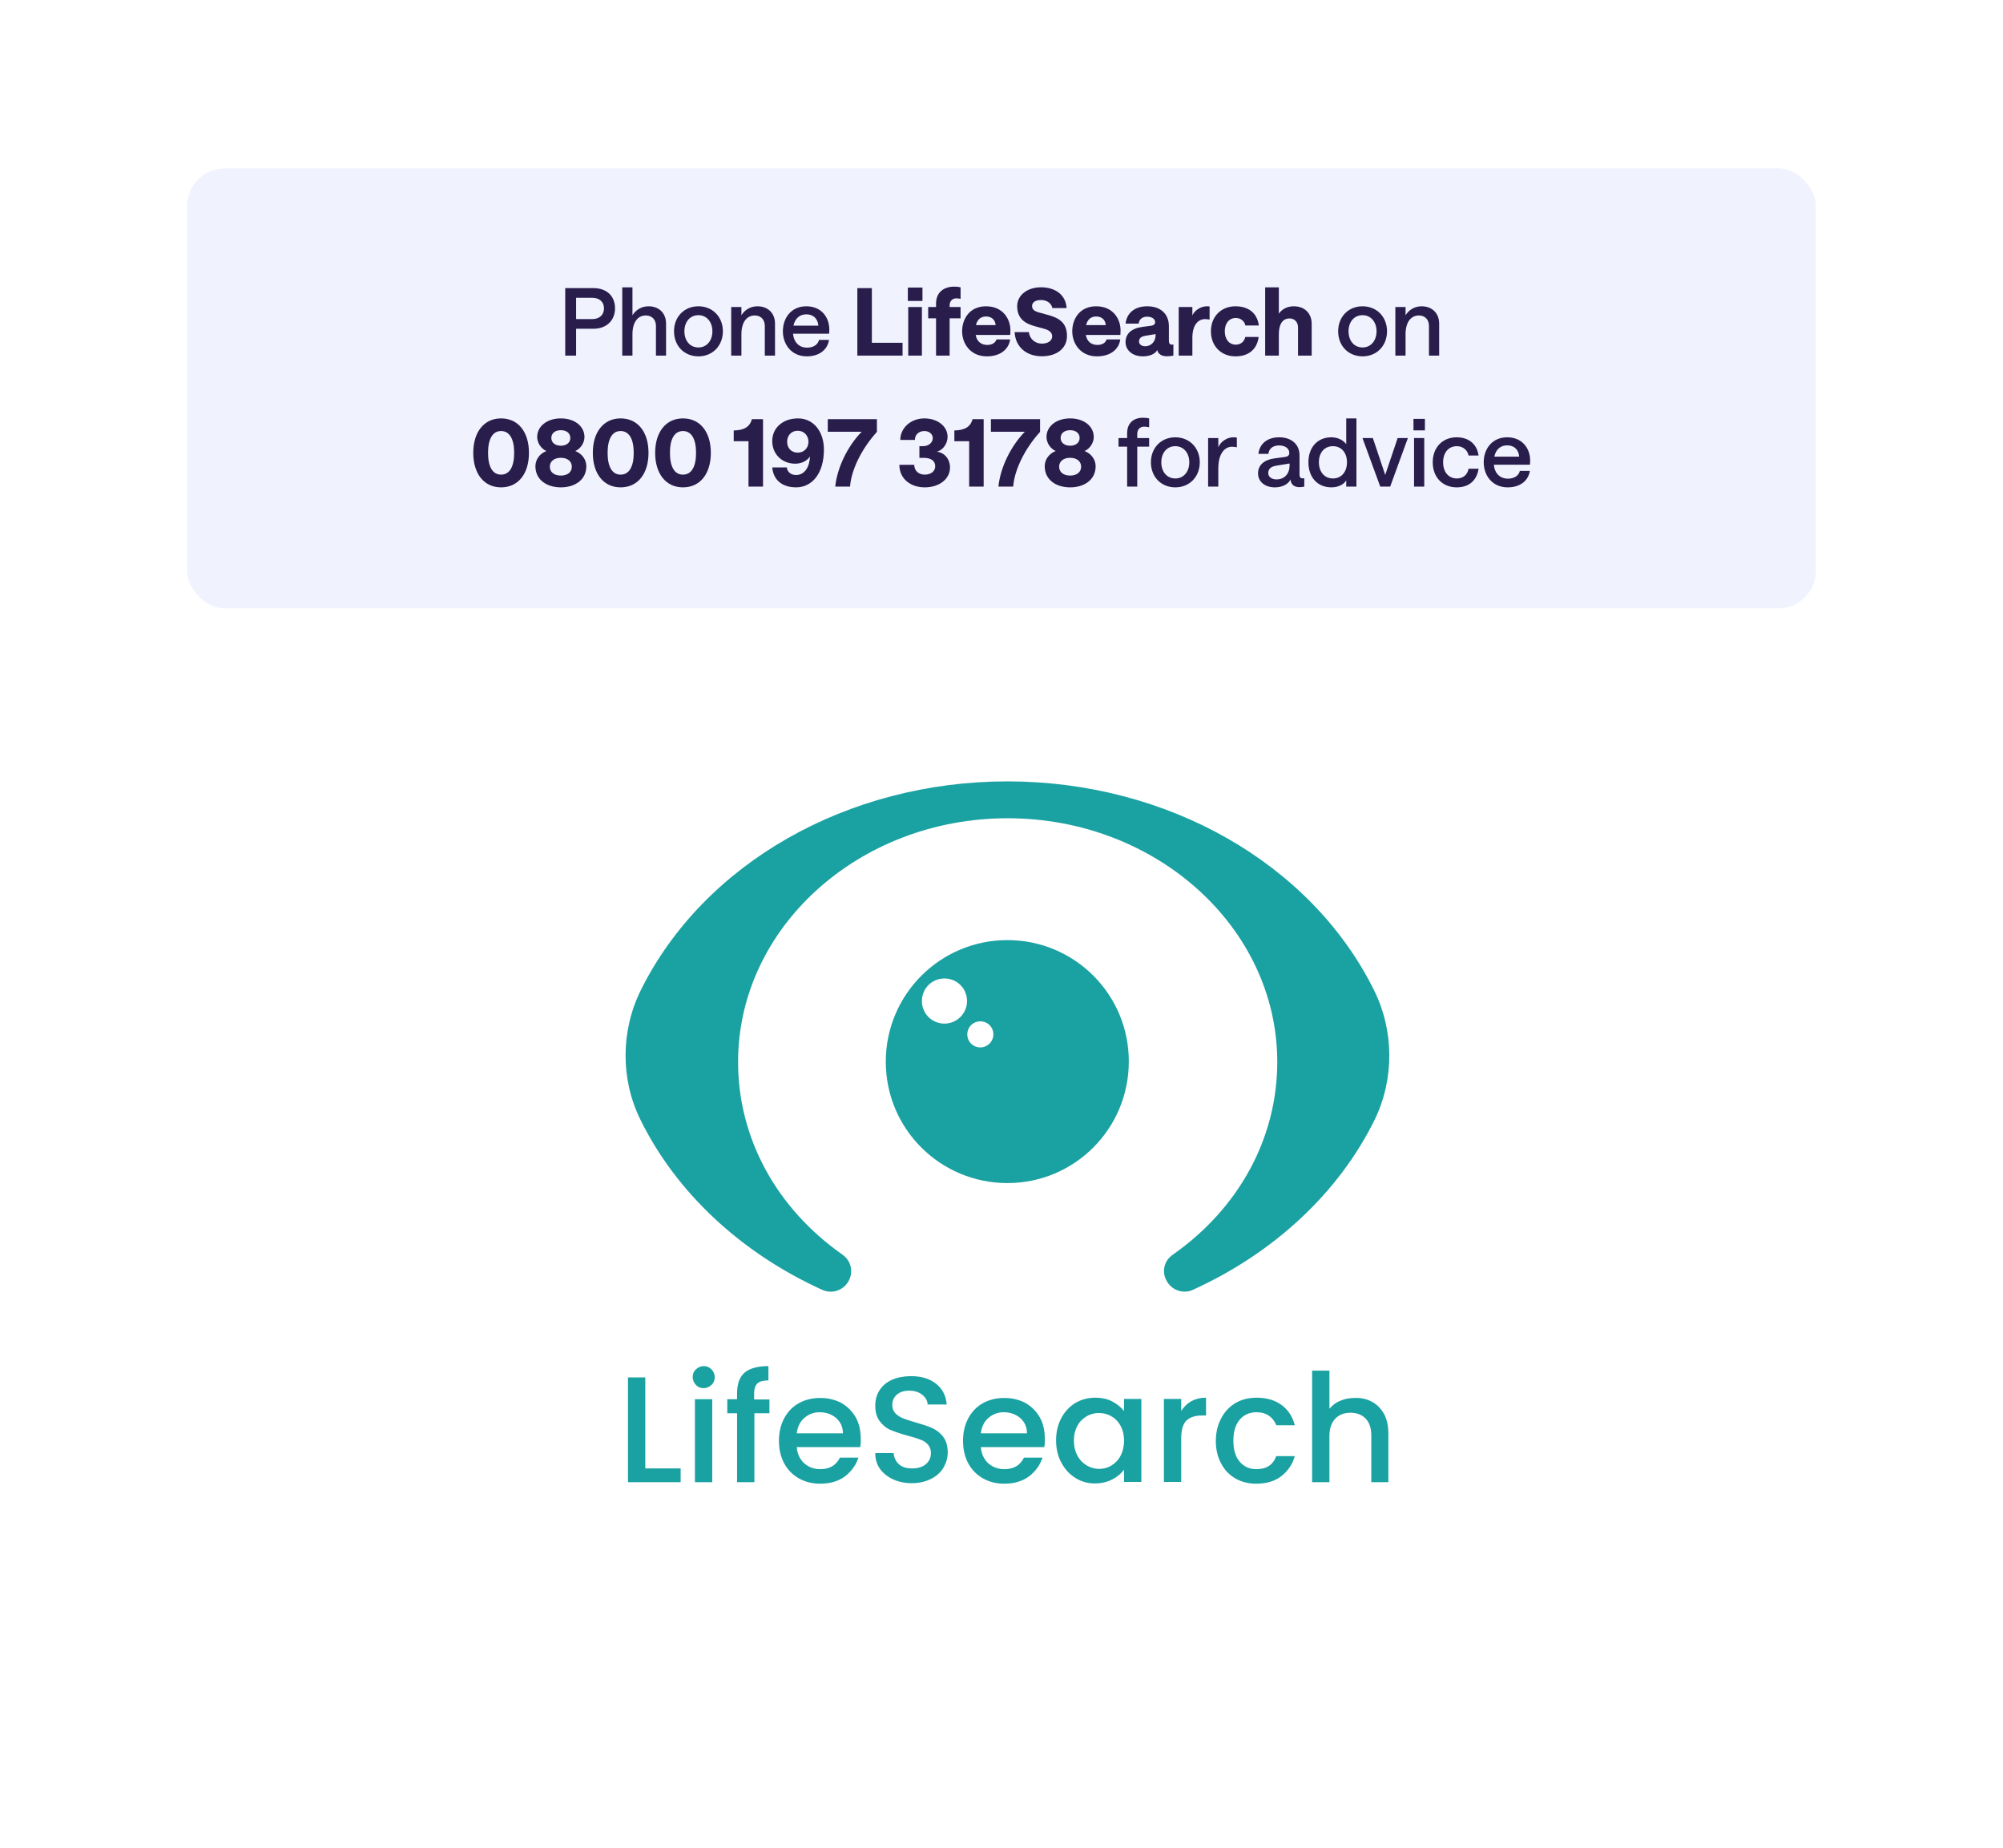<svg width="428" height="395" viewBox="0 0 428 395" fill="none" xmlns="http://www.w3.org/2000/svg">
<g filter="url(#filter0_ddd_644_5264)">
<rect x="24" y="20" width="380" height="341" rx="12" fill="white"/>
</g>
<g clip-path="url(#clip0_644_5264)">
<path d="M293.61 211.639C280.16 184.523 249.454 167 215.265 167C181.075 167 150.37 184.523 136.919 211.639C132.632 220.32 132.578 230.609 136.812 239.237C144.421 254.777 158.247 267.745 175.717 275.676C177.753 276.587 180.164 275.837 181.29 273.854C182.415 271.872 181.879 269.46 180.057 268.174C165.856 258.207 157.711 243.202 157.711 226.965C157.711 198.242 183.54 174.877 215.318 174.877C247.042 174.877 272.925 198.242 272.925 226.965C272.925 243.202 264.78 258.207 250.579 268.174C248.703 269.46 248.168 271.872 249.347 273.854C250.15 275.248 251.597 276.052 253.098 276.052C253.687 276.052 254.33 275.944 254.866 275.676C272.336 267.745 286.162 254.777 293.771 239.237C297.951 230.609 297.897 220.266 293.61 211.639Z" fill="#1AA1A2"/>
<path d="M215.265 200.921C200.903 200.921 189.274 212.55 189.274 226.911C189.274 241.273 200.903 252.848 215.265 252.848C229.626 252.848 241.201 241.219 241.201 226.911C241.255 212.55 229.626 200.921 215.265 200.921ZM201.814 218.766C199.135 218.766 196.991 216.622 196.991 213.943C196.991 211.264 199.135 209.12 201.814 209.12C204.493 209.12 206.637 211.264 206.637 213.943C206.637 216.569 204.493 218.766 201.814 218.766ZM209.477 223.857C207.923 223.857 206.691 222.624 206.691 221.07C206.691 219.516 207.923 218.284 209.477 218.284C211.031 218.284 212.264 219.516 212.264 221.07C212.264 222.624 210.978 223.857 209.477 223.857Z" fill="#1AA1A2"/>
<path d="M137.884 313.831H145.44V316.779H134.186V294.379H137.884V313.831ZM148.708 295.986C148.28 295.558 148.012 294.968 148.012 294.325C148.012 293.682 148.226 293.093 148.708 292.664C149.137 292.235 149.727 291.967 150.37 291.967C151.013 291.967 151.549 292.182 152.031 292.664C152.46 293.093 152.727 293.682 152.727 294.325C152.727 294.968 152.513 295.558 152.031 295.986C151.549 296.415 151.013 296.683 150.37 296.683C149.727 296.683 149.137 296.469 148.708 295.986ZM152.192 299.041V316.779H148.494V299.041H152.192ZM164.463 302.042H161.194V316.779H157.497V302.042H155.407V299.041H157.497V297.808C157.497 295.772 158.033 294.272 159.104 293.361C160.176 292.45 161.891 291.967 164.195 291.967V295.022C163.07 295.022 162.32 295.236 161.837 295.665C161.409 296.094 161.141 296.79 161.141 297.862V299.094H164.41V302.042H164.463ZM183.809 309.276H170.251C170.358 310.669 170.894 311.848 171.805 312.706C172.769 313.563 173.895 313.992 175.288 313.992C177.271 313.992 178.664 313.188 179.468 311.527H183.433C182.898 313.135 181.933 314.474 180.54 315.546C179.146 316.564 177.378 317.1 175.288 317.1C173.573 317.1 172.073 316.725 170.733 315.975C169.393 315.224 168.322 314.153 167.571 312.759C166.821 311.366 166.446 309.758 166.446 307.937C166.446 306.115 166.821 304.507 167.571 303.114C168.322 301.72 169.34 300.649 170.679 299.898C172.019 299.148 173.573 298.773 175.288 298.773C176.949 298.773 178.45 299.148 179.789 299.845C181.076 300.595 182.094 301.613 182.844 302.899C183.594 304.239 183.916 305.739 183.916 307.454C183.969 308.151 183.916 308.74 183.809 309.276ZM180.111 306.329C180.111 304.989 179.629 303.917 178.664 303.06C177.699 302.256 176.574 301.827 175.127 301.827C173.841 301.827 172.769 302.256 171.858 303.06C170.947 303.864 170.412 304.936 170.251 306.329H180.111ZM190.882 316.189C189.703 315.653 188.739 314.903 188.042 313.938C187.345 312.974 187.024 311.848 187.024 310.562H190.936C191.043 311.527 191.418 312.331 192.061 312.92C192.758 313.563 193.669 313.831 194.901 313.831C196.187 313.831 197.152 313.51 197.849 312.92C198.545 312.331 198.92 311.527 198.92 310.562C198.92 309.812 198.706 309.223 198.277 308.74C197.849 308.258 197.313 307.883 196.616 307.669C195.973 307.401 195.062 307.133 193.883 306.811C192.436 306.436 191.257 306.007 190.346 305.632C189.435 305.257 188.631 304.614 187.988 303.757C187.345 302.899 187.024 301.827 187.024 300.434C187.024 299.148 187.345 298.023 187.988 297.058C188.631 296.094 189.542 295.343 190.668 294.861C191.793 294.379 193.186 294.111 194.687 294.111C196.83 294.111 198.652 294.647 199.992 295.718C201.385 296.79 202.136 298.291 202.296 300.166H198.224C198.17 299.362 197.795 298.666 197.045 298.076C196.295 297.487 195.384 297.219 194.258 297.219C193.186 297.219 192.329 297.487 191.686 298.023C191.043 298.559 190.668 299.309 190.668 300.327C190.668 301.024 190.882 301.56 191.311 302.042C191.74 302.471 192.275 302.846 192.918 303.114C193.562 303.382 194.419 303.649 195.544 303.971C197.045 304.4 198.224 304.775 199.188 305.204C200.099 305.632 200.903 306.222 201.546 307.079C202.189 307.937 202.511 309.062 202.511 310.455C202.511 311.58 202.189 312.652 201.6 313.67C201.01 314.689 200.099 315.492 198.92 316.082C197.741 316.671 196.348 316.993 194.794 316.993C193.454 316.993 192.061 316.725 190.882 316.189ZM223.142 309.276H209.584C209.692 310.669 210.227 311.848 211.138 312.706C212.103 313.563 213.228 313.992 214.622 313.992C216.604 313.992 217.998 313.188 218.801 311.527H222.767C222.231 313.135 221.267 314.474 219.873 315.546C218.48 316.564 216.712 317.1 214.622 317.1C212.907 317.1 211.406 316.725 210.067 315.975C208.727 315.224 207.655 314.153 206.905 312.759C206.155 311.366 205.78 309.758 205.78 307.937C205.78 306.115 206.155 304.507 206.905 303.114C207.655 301.72 208.673 300.649 210.013 299.898C211.353 299.148 212.907 298.773 214.622 298.773C216.283 298.773 217.783 299.148 219.123 299.845C220.409 300.595 221.427 301.613 222.178 302.899C222.928 304.239 223.249 305.739 223.249 307.454C223.303 308.151 223.249 308.74 223.142 309.276ZM219.445 306.329C219.445 304.989 218.962 303.917 217.998 303.06C217.033 302.256 215.908 301.827 214.461 301.827C213.175 301.827 212.103 302.256 211.192 303.06C210.281 303.864 209.745 304.936 209.584 306.329H219.445ZM226.786 303.06C227.536 301.667 228.555 300.595 229.787 299.845C231.073 299.094 232.466 298.719 234.02 298.719C235.414 298.719 236.646 298.987 237.664 299.523C238.683 300.059 239.54 300.756 240.183 301.56V298.987H243.881V316.725H240.183V314.099C239.54 314.957 238.736 315.653 237.664 316.189C236.593 316.725 235.36 317.046 233.967 317.046C232.466 317.046 231.073 316.671 229.787 315.868C228.501 315.064 227.536 313.992 226.786 312.599C226.036 311.205 225.661 309.598 225.661 307.829C225.661 306.061 226.036 304.453 226.786 303.06ZM239.433 304.721C238.951 303.81 238.254 303.114 237.45 302.685C236.646 302.203 235.735 301.988 234.824 301.988C233.913 301.988 233.002 302.203 232.198 302.685C231.395 303.167 230.698 303.81 230.216 304.721C229.733 305.632 229.466 306.65 229.466 307.883C229.466 309.115 229.733 310.187 230.216 311.098C230.698 312.009 231.395 312.706 232.198 313.188C233.002 313.67 233.913 313.938 234.824 313.938C235.789 313.938 236.646 313.724 237.45 313.242C238.254 312.759 238.951 312.063 239.433 311.152C239.915 310.241 240.183 309.169 240.183 307.937C240.183 306.65 239.915 305.579 239.433 304.721ZM254.545 299.47C255.456 298.987 256.474 298.719 257.706 298.719V302.524H256.795C255.349 302.524 254.277 302.899 253.527 303.596C252.776 304.346 252.401 305.579 252.401 307.401V316.725H248.704V298.987H252.401V301.56C252.937 300.702 253.634 300.005 254.545 299.47ZM260.975 303.06C261.725 301.667 262.744 300.595 264.03 299.845C265.316 299.094 266.816 298.719 268.531 298.719C270.675 298.719 272.443 299.255 273.836 300.273C275.23 301.292 276.194 302.738 276.677 304.614H272.711C272.389 303.757 271.854 303.06 271.157 302.578C270.46 302.095 269.549 301.827 268.478 301.827C266.977 301.827 265.798 302.363 264.887 303.435C263.976 304.507 263.547 306.007 263.547 307.883C263.547 309.812 263.976 311.313 264.887 312.384C265.798 313.456 266.977 313.992 268.478 313.992C270.621 313.992 272.014 313.081 272.711 311.205H276.677C276.141 313.027 275.176 314.421 273.783 315.492C272.389 316.564 270.621 317.1 268.478 317.1C266.763 317.1 265.262 316.725 263.976 315.975C262.69 315.224 261.618 314.153 260.922 312.759C260.171 311.366 259.796 309.758 259.796 307.937C259.796 306.115 260.225 304.453 260.975 303.06ZM293.235 299.63C294.307 300.22 295.111 301.077 295.754 302.203C296.343 303.328 296.665 304.721 296.665 306.329V316.779H293.021V306.865C293.021 305.257 292.646 304.078 291.842 303.221C291.038 302.363 289.966 301.935 288.573 301.935C287.18 301.935 286.108 302.363 285.304 303.221C284.5 304.078 284.072 305.311 284.072 306.865V316.779H280.374V292.932H284.072V301.077C284.715 300.327 285.465 299.738 286.43 299.362C287.394 298.934 288.412 298.773 289.591 298.773C290.931 298.719 292.163 299.041 293.235 299.63Z" fill="#1AA1A2"/>
</g>
<rect x="40" y="36" width="348" height="94" rx="8" fill="#F0F2FE"/>
<path d="M317.041 98.8C317.041 96 318.781 93.46 322.061 93.46C325.281 93.46 326.981 95.86 326.961 98.44C326.961 98.84 326.921 99.32 326.921 99.32H319.201C319.401 101.22 320.541 102.3 322.221 102.3C323.501 102.3 324.521 101.7 324.761 100.64H326.901C326.541 102.9 324.641 104.16 322.161 104.16C318.881 104.16 317.041 101.62 317.041 98.8ZM319.301 97.6H324.621C324.521 96.2 323.621 95.18 322.061 95.18C320.601 95.18 319.621 96.08 319.301 97.6Z" fill="#291D4C"/>
<path d="M311.263 104.16C308.243 104.16 306.143 102 306.143 98.8C306.143 95.62 308.243 93.46 311.263 93.46C313.723 93.46 315.583 94.8 315.943 97.36H313.803C313.583 96.18 312.583 95.36 311.303 95.36C309.523 95.36 308.363 96.72 308.363 98.8C308.363 100.9 309.543 102.26 311.303 102.26C312.603 102.26 313.563 101.5 313.803 100.18H315.943C315.523 102.88 313.703 104.16 311.263 104.16Z" fill="#291D4C"/>
<path d="M302.153 104V93.62H304.333V104H302.153ZM302.033 91.98V89.52H304.473V91.98H302.033Z" fill="#291D4C"/>
<path d="M294.932 104L291.132 93.62H293.352L295.992 101.5L298.652 93.62H300.832L297.052 104H294.932Z" fill="#291D4C"/>
<path d="M284.541 104.16C281.421 104.16 279.581 101.92 279.581 98.8C279.581 95.68 281.441 93.46 284.501 93.46C285.821 93.46 287.041 94.06 287.661 94.94V89.42H289.841V104H287.661V102.66C287.201 103.5 285.961 104.16 284.541 104.16ZM284.821 102.26C286.601 102.26 287.821 100.88 287.821 98.8C287.821 96.72 286.601 95.36 284.821 95.36C283.021 95.36 281.821 96.72 281.821 98.8C281.821 100.86 283.021 102.26 284.821 102.26Z" fill="#291D4C"/>
<path d="M272.399 104.16C270.299 104.16 268.819 102.94 268.819 101.18C268.819 99.38 270.119 98.26 272.379 97.96L274.599 97.66C275.199 97.58 275.499 97.3 275.499 96.8C275.499 95.9 274.679 95.2 273.319 95.2C272.059 95.2 271.139 95.84 271.039 97H268.899C269.139 94.84 270.799 93.46 273.319 93.46C275.979 93.46 277.679 94.98 277.679 97.3V101.42C277.679 102.02 277.939 102.24 278.359 102.24C278.499 102.24 278.699 102.2 278.699 102.2V104C278.699 104 278.179 104.12 277.679 104.12C276.599 104.12 275.839 103.6 275.759 102.48C275.259 103.52 273.959 104.16 272.399 104.16ZM272.739 102.46C274.519 102.46 275.559 101.22 275.559 99.44V99.06L272.739 99.52C271.579 99.7 270.999 100.22 270.999 101.1C270.999 101.9 271.699 102.46 272.739 102.46Z" fill="#291D4C"/>
<path d="M264.289 95.6C264.129 95.56 263.749 95.48 263.249 95.48C261.729 95.48 260.329 96.88 260.329 100.12V104H258.149V93.62H260.329V95.6C260.809 94.36 262.209 93.46 263.529 93.46C263.969 93.46 264.189 93.52 264.289 93.52V95.6Z" fill="#291D4C"/>
<path d="M251.148 104.16C248.088 104.16 245.928 101.9 245.928 98.8C245.928 95.72 248.088 93.46 251.148 93.46C254.148 93.46 256.368 95.7 256.368 98.8C256.368 101.92 254.148 104.16 251.148 104.16ZM251.148 102.26C252.908 102.26 254.128 100.82 254.128 98.8C254.128 96.78 252.888 95.36 251.148 95.36C249.328 95.36 248.148 96.8 248.148 98.8C248.148 100.82 249.328 102.26 251.148 102.26Z" fill="#291D4C"/>
<path d="M240.846 104V95.46H239.006V93.62H240.846V92.58C240.846 90.36 242.286 89.28 244.226 89.28C244.666 89.28 245.126 89.32 245.546 89.42V91.32C245.246 91.24 244.846 91.18 244.446 91.18C243.686 91.18 243.006 91.7 243.006 92.76V93.62H245.546V95.46H243.006V104H240.846Z" fill="#291D4C"/>
<path d="M228.675 104.16C225.675 104.16 223.235 102.56 223.235 99.64C223.235 98.22 224.155 96.94 225.575 96.4C224.415 95.86 223.615 94.64 223.615 93.38C223.615 91.16 225.655 89.42 228.675 89.42C231.675 89.42 233.715 91.16 233.715 93.38C233.715 94.64 232.915 95.86 231.755 96.4C233.135 96.92 234.115 98.18 234.115 99.64C234.115 102.56 231.655 104.16 228.675 104.16ZM228.675 101.64C230.095 101.64 231.015 100.9 231.015 99.74C231.015 98.6 230.095 97.84 228.675 97.84C227.235 97.84 226.315 98.6 226.315 99.74C226.315 100.9 227.235 101.64 228.675 101.64ZM228.675 95.26C229.875 95.26 230.695 94.6 230.695 93.6C230.695 92.58 229.875 91.94 228.675 91.94C227.455 91.94 226.635 92.58 226.635 93.6C226.635 94.6 227.455 95.26 228.675 95.26Z" fill="#291D4C"/>
<path d="M213.342 104C213.742 100 215.922 95.42 218.982 92.28H211.742V89.58H222.242V92.3C218.902 95.98 216.742 100.52 216.502 104H213.342Z" fill="#291D4C"/>
<path d="M207.088 104V94.3H203.928V92C206.128 91.96 207.388 91.24 207.808 89.58H210.188V104H207.088Z" fill="#291D4C"/>
<path d="M197.597 104.16C194.657 104.16 192.177 102.4 192.177 99.34H195.357C195.357 100.62 196.297 101.44 197.597 101.44C198.897 101.44 199.837 100.74 199.837 99.66C199.837 98.46 198.877 97.86 197.477 97.86H196.457V95.36H197.217C198.517 95.36 199.317 94.52 199.317 93.62C199.317 92.8 198.577 92.12 197.517 92.12C196.357 92.12 195.477 92.9 195.497 94.02H192.377C192.357 91.54 194.557 89.42 197.517 89.42C200.317 89.42 202.477 91.1 202.477 93.34C202.477 94.8 201.517 96.2 200.177 96.54C201.817 96.72 202.997 98.12 202.997 99.92C202.997 102.38 200.697 104.16 197.597 104.16Z" fill="#291D4C"/>
<path d="M178.479 104C178.879 100 181.059 95.42 184.119 92.28H176.879V89.58H187.379V92.3C184.039 95.98 181.879 100.52 181.639 104H178.479Z" fill="#291D4C"/>
<path d="M170.513 89.42C173.853 89.42 176.053 92.24 176.053 96.08C176.053 101.26 173.473 104.16 170.093 104.16C167.953 104.16 165.333 103.26 165.013 99.9H168.133C168.153 100.58 168.753 101.52 170.093 101.52C172.093 101.52 173.013 99.56 173.073 97.56C172.433 98.5 171.293 99.1 169.933 99.1C167.093 99.1 165.013 97.06 165.013 94.26C165.013 91.42 167.313 89.42 170.513 89.42ZM170.453 92.06C169.113 92.06 168.193 93.06 168.193 94.42C168.193 95.76 169.093 96.74 170.453 96.74C171.773 96.74 172.753 95.78 172.753 94.42C172.753 93.06 171.773 92.06 170.453 92.06Z" fill="#291D4C"/>
<path d="M159.94 104V94.3H156.78V92C158.98 91.96 160.24 91.24 160.66 89.58H163.04V104H159.94Z" fill="#291D4C"/>
<path d="M145.933 104.16C142.273 104.16 139.993 101.22 139.993 96.78C139.993 92.36 142.273 89.42 145.933 89.42C149.613 89.42 151.893 92.34 151.893 96.78C151.893 101.24 149.613 104.16 145.933 104.16ZM145.933 101.44C147.773 101.44 148.733 99.72 148.733 96.78C148.733 93.86 147.773 92.12 145.933 92.12C144.113 92.12 143.153 93.84 143.153 96.78C143.153 99.74 144.113 101.44 145.933 101.44Z" fill="#291D4C"/>
<path d="M132.613 104.16C128.953 104.16 126.673 101.22 126.673 96.78C126.673 92.36 128.953 89.42 132.613 89.42C136.293 89.42 138.573 92.34 138.573 96.78C138.573 101.24 136.293 104.16 132.613 104.16ZM132.613 101.44C134.453 101.44 135.413 99.72 135.413 96.78C135.413 93.86 134.453 92.12 132.613 92.12C130.793 92.12 129.833 93.84 129.833 96.78C129.833 99.74 130.793 101.44 132.613 101.44Z" fill="#291D4C"/>
<path d="M119.847 104.16C116.847 104.16 114.407 102.56 114.407 99.64C114.407 98.22 115.327 96.94 116.747 96.4C115.587 95.86 114.787 94.64 114.787 93.38C114.787 91.16 116.827 89.42 119.847 89.42C122.847 89.42 124.887 91.16 124.887 93.38C124.887 94.64 124.087 95.86 122.927 96.4C124.307 96.92 125.287 98.18 125.287 99.64C125.287 102.56 122.827 104.16 119.847 104.16ZM119.847 101.64C121.267 101.64 122.187 100.9 122.187 99.74C122.187 98.6 121.267 97.84 119.847 97.84C118.407 97.84 117.487 98.6 117.487 99.74C117.487 100.9 118.407 101.64 119.847 101.64ZM119.847 95.26C121.047 95.26 121.867 94.6 121.867 93.6C121.867 92.58 121.047 91.94 119.847 91.94C118.627 91.94 117.807 92.58 117.807 93.6C117.807 94.6 118.627 95.26 119.847 95.26Z" fill="#291D4C"/>
<path d="M107.066 104.16C103.406 104.16 101.126 101.22 101.126 96.78C101.126 92.36 103.406 89.42 107.066 89.42C110.746 89.42 113.026 92.34 113.026 96.78C113.026 101.24 110.746 104.16 107.066 104.16ZM107.066 101.44C108.906 101.44 109.866 99.72 109.866 96.78C109.866 93.86 108.906 92.12 107.066 92.12C105.246 92.12 104.286 93.84 104.286 96.78C104.286 99.74 105.246 101.44 107.066 101.44Z" fill="#291D4C"/>
<path d="M298.159 76V65.62H300.339V67.38C301.059 66.2 302.299 65.46 303.779 65.46C305.979 65.46 307.519 66.92 307.519 69.16V76H305.339V69.64C305.339 68.34 304.519 67.42 303.199 67.42C301.419 67.42 300.339 68.94 300.339 71.44V76H298.159Z" fill="#291D4C"/>
<path d="M291.158 76.16C288.098 76.16 285.938 73.9 285.938 70.8C285.938 67.72 288.098 65.46 291.158 65.46C294.158 65.46 296.378 67.7 296.378 70.8C296.378 73.92 294.158 76.16 291.158 76.16ZM291.158 74.26C292.918 74.26 294.138 72.82 294.138 70.8C294.138 68.78 292.898 67.36 291.158 67.36C289.338 67.36 288.158 68.8 288.158 70.8C288.158 72.82 289.338 74.26 291.158 74.26Z" fill="#291D4C"/>
<path d="M270.341 76V61.42H273.261V67.04C273.921 66.08 275.061 65.46 276.461 65.46C278.761 65.46 280.281 66.94 280.281 69.22V76H277.361V69.98C277.361 68.84 276.641 68.06 275.541 68.06C274.061 68.06 273.261 69.28 273.261 71.46V76H270.341Z" fill="#291D4C"/>
<path d="M263.989 76.16C260.929 76.16 258.749 73.96 258.749 70.8C258.749 67.66 260.929 65.46 263.989 65.46C266.689 65.46 268.629 66.84 268.989 69.56H266.109C265.949 68.64 265.109 67.96 264.069 67.96C262.649 67.96 261.709 69.08 261.709 70.8C261.709 72.54 262.669 73.66 264.069 73.66C265.129 73.66 265.889 73 266.089 72.02H268.949C268.569 74.82 266.649 76.16 263.989 76.16Z" fill="#291D4C"/>
<path d="M258.465 68.3C258.145 68.24 257.825 68.2 257.505 68.2C256.145 68.2 254.785 69.26 254.785 72.24V76H251.865V65.62H254.785V67.42C255.265 66.3 256.625 65.46 257.865 65.46C258.085 65.46 258.265 65.46 258.465 65.5V68.3Z" fill="#291D4C"/>
<path d="M244.167 76.16C242.027 76.16 240.507 74.86 240.507 73.14C240.507 71.28 241.807 70.16 244.167 69.86L246.087 69.6C246.567 69.52 246.827 69.24 246.827 68.84C246.827 68.22 246.187 67.68 245.127 67.68C244.167 67.68 243.367 68.22 243.327 69.16H240.507C240.767 66.9 242.467 65.46 245.127 65.46C247.987 65.46 249.767 67.08 249.767 69.72V72.82C249.767 73.34 249.947 73.66 250.387 73.66C250.507 73.66 250.627 73.64 250.727 73.62V76C250.447 76.06 249.907 76.14 249.307 76.14C248.227 76.14 247.447 75.66 247.287 74.8C246.867 75.64 245.687 76.16 244.167 76.16ZM244.687 74C246.087 74 246.927 72.9 246.927 71.62V71.4L244.667 71.78C243.807 71.92 243.387 72.34 243.387 72.98C243.387 73.54 243.867 74 244.687 74Z" fill="#291D4C"/>
<path d="M232.019 71.58C232.259 72.96 233.159 73.72 234.499 73.72C235.499 73.72 236.239 73.28 236.459 72.54H239.379C239.059 74.82 237.099 76.16 234.399 76.16C230.859 76.16 229.119 73.4 229.119 70.8C229.119 68.22 230.679 65.46 234.219 65.46C237.859 65.46 239.439 68.2 239.439 70.6C239.439 71.08 239.399 71.46 239.399 71.58H232.019ZM234.219 67.64C233.119 67.64 232.359 68.28 232.079 69.48H236.279C236.199 68.4 235.479 67.64 234.219 67.64Z" fill="#291D4C"/>
<path d="M222.612 76.14C219.292 76.14 216.952 74.12 216.812 70.98H219.852C219.972 72.36 221.132 73.44 222.612 73.44C223.932 73.44 224.832 72.82 224.832 71.88C224.832 71.06 224.172 70.58 223.292 70.32L221.132 69.72C219.072 69.16 217.352 68.12 217.352 65.44C217.352 63.1 219.492 61.4 222.452 61.4C225.612 61.4 227.772 63.14 227.912 65.84H224.872C224.712 64.96 223.852 64.12 222.452 64.12C221.252 64.12 220.532 64.6 220.532 65.42C220.532 66.16 221.092 66.52 221.932 66.76L224.112 67.36C226.192 67.96 227.992 68.9 227.992 71.8C227.992 74.42 225.872 76.14 222.612 76.14Z" fill="#291D4C"/>
<path d="M208.484 71.58C208.724 72.96 209.624 73.72 210.964 73.72C211.964 73.72 212.704 73.28 212.924 72.54H215.844C215.524 74.82 213.564 76.16 210.864 76.16C207.324 76.16 205.584 73.4 205.584 70.8C205.584 68.22 207.144 65.46 210.684 65.46C214.324 65.46 215.904 68.2 215.904 70.6C215.904 71.08 215.864 71.46 215.864 71.58H208.484ZM210.684 67.64C209.584 67.64 208.824 68.28 208.544 69.48H212.744C212.664 68.4 211.944 67.64 210.684 67.64Z" fill="#291D4C"/>
<path d="M200.014 76V68.04H198.334V65.62H200.014V64.9C200.014 62.44 201.694 61.26 203.914 61.26C204.374 61.26 204.854 61.3 205.254 61.4V63.88C204.994 63.8 204.654 63.76 204.354 63.76C203.574 63.76 202.914 64.28 202.914 65.24V65.62H205.254V68.04H202.914V76H200.014Z" fill="#291D4C"/>
<path d="M194.072 76V65.62H196.992V76H194.072ZM193.992 64.32V61.46H197.112V64.32H193.992Z" fill="#291D4C"/>
<path d="M183.198 76V61.58H186.298V73.26H192.858V76H183.198Z" fill="#291D4C"/>
<path d="M167.286 70.8C167.286 68 169.026 65.46 172.306 65.46C175.526 65.46 177.226 67.86 177.206 70.44C177.206 70.84 177.166 71.32 177.166 71.32H169.446C169.646 73.22 170.786 74.3 172.466 74.3C173.746 74.3 174.766 73.7 175.006 72.64H177.146C176.786 74.9 174.886 76.16 172.406 76.16C169.126 76.16 167.286 73.62 167.286 70.8ZM169.546 69.6H174.866C174.766 68.2 173.866 67.18 172.306 67.18C170.846 67.18 169.866 68.08 169.546 69.6Z" fill="#291D4C"/>
<path d="M156.244 76V65.62H158.424V67.38C159.144 66.2 160.384 65.46 161.864 65.46C164.064 65.46 165.604 66.92 165.604 69.16V76H163.424V69.64C163.424 68.34 162.604 67.42 161.284 67.42C159.504 67.42 158.424 68.94 158.424 71.44V76H156.244Z" fill="#291D4C"/>
<path d="M149.244 76.16C146.184 76.16 144.024 73.9 144.024 70.8C144.024 67.72 146.184 65.46 149.244 65.46C152.244 65.46 154.464 67.7 154.464 70.8C154.464 73.92 152.244 76.16 149.244 76.16ZM149.244 74.26C151.004 74.26 152.224 72.82 152.224 70.8C152.224 68.78 150.984 67.36 149.244 67.36C147.424 67.36 146.244 68.8 146.244 70.8C146.244 72.82 147.424 74.26 149.244 74.26Z" fill="#291D4C"/>
<path d="M132.963 76V61.42H135.143V67.38C135.883 66.2 137.103 65.46 138.583 65.46C140.803 65.46 142.323 66.92 142.323 69.16V76H140.163V69.64C140.163 68.34 139.323 67.42 138.003 67.42C136.223 67.42 135.143 68.94 135.143 71.44V76H132.963Z" fill="#291D4C"/>
<path d="M120.78 76V61.58H126.82C129.66 61.58 131.42 63.28 131.42 65.9C131.42 68.42 129.66 70.26 126.82 70.26H123.1V76H120.78ZM126.52 68.2C128.12 68.2 129.06 67.28 129.06 65.9C129.06 64.54 128.12 63.64 126.52 63.64H123.1V68.2H126.52Z" fill="#291D4C"/>
<defs>
<filter id="filter0_ddd_644_5264" x="0" y="6" width="428" height="389" filterUnits="userSpaceOnUse" color-interpolation-filters="sRGB">
<feFlood flood-opacity="0" result="BackgroundImageFix"/>
<feColorMatrix in="SourceAlpha" type="matrix" values="0 0 0 0 0 0 0 0 0 0 0 0 0 0 0 0 0 0 127 0" result="hardAlpha"/>
<feOffset dy="2"/>
<feGaussianBlur stdDeviation="2.5"/>
<feComposite in2="hardAlpha" operator="out"/>
<feColorMatrix type="matrix" values="0 0 0 0 0 0 0 0 0 0 0 0 0 0 0 0 0 0 0.13 0"/>
<feBlend mode="normal" in2="BackgroundImageFix" result="effect1_dropShadow_644_5264"/>
<feColorMatrix in="SourceAlpha" type="matrix" values="0 0 0 0 0 0 0 0 0 0 0 0 0 0 0 0 0 0 127 0" result="hardAlpha"/>
<feOffset/>
<feGaussianBlur stdDeviation="0.25"/>
<feComposite in2="hardAlpha" operator="out"/>
<feColorMatrix type="matrix" values="0 0 0 0 0 0 0 0 0 0 0 0 0 0 0 0 0 0 0.06 0"/>
<feBlend mode="normal" in2="effect1_dropShadow_644_5264" result="effect2_dropShadow_644_5264"/>
<feColorMatrix in="SourceAlpha" type="matrix" values="0 0 0 0 0 0 0 0 0 0 0 0 0 0 0 0 0 0 127 0" result="hardAlpha"/>
<feOffset dy="10"/>
<feGaussianBlur stdDeviation="12"/>
<feComposite in2="hardAlpha" operator="out"/>
<feColorMatrix type="matrix" values="0 0 0 0 0 0 0 0 0 0 0 0 0 0 0 0 0 0 0.16 0"/>
<feBlend mode="normal" in2="effect2_dropShadow_644_5264" result="effect3_dropShadow_644_5264"/>
<feBlend mode="normal" in="SourceGraphic" in2="effect3_dropShadow_644_5264" result="shape"/>
</filter>
<clipPath id="clip0_644_5264">
<rect width="163.197" height="150.1" fill="white" transform="translate(133.672 167)"/>
</clipPath>
</defs>
</svg>
